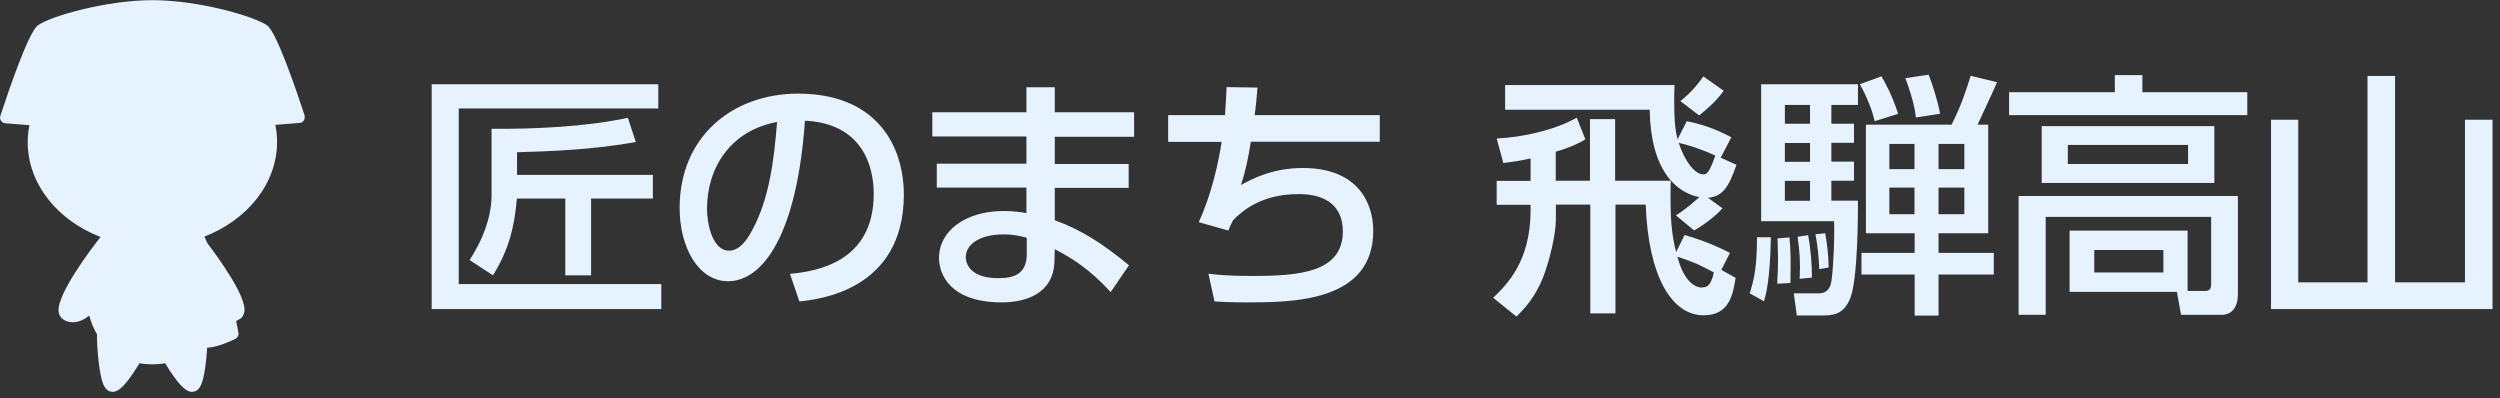 <svg xmlns="http://www.w3.org/2000/svg" width="157" height="25" viewBox="0 0 157 25"><rect x="0" y="0" width="157" height="25" fill="#333333" stroke="none"/><defs><style>.b{fill:#e6f3ff;}</style></defs><path class="b" d="M41.34 5.29v1.52h-12.53v11.03h12.72v1.57h-14.42v-14.12h14.23zm-.35 7.18h-3.87v4.82h-1.62v-4.82h-3.04c-.16 1.81-.5 3.2-1.5 4.82l-1.47-.96c1.2-1.84 1.38-3.31 1.38-4.05v-4.19c2.69.02 5.95-.13 8.56-.69l.5 1.52c-2.62.48-5.51.59-7.46.64v1.42h8.53v1.49zM49.6 17.2c1.7-.16 5.27-.74 5.27-5.03 0-1.78-.74-4.42-4.32-4.59-.5 7.12-2.62 10.08-4.83 10.08-1.86 0-3.04-2.13-3.04-4.59 0-4.5 3.33-7.19 7.44-7.19 4.98 0 6.64 3.33 6.64 6.34 0 6.05-5.43 6.59-6.56 6.71l-.59-1.73zm-5.2-4.08c0 .93.34 2.62 1.38 2.62.61 0 1.06-.54 1.44-1.25 1.09-1.98 1.39-4.43 1.58-6.83-2.88.53-4.4 2.82-4.4 5.46zM71.22 7.07v1.52h-4.98v1.71h4.64v1.5h-4.64v2.03c1.68.61 3.01 1.47 4.66 2.83l-1.15 1.68c-1.34-1.46-2.48-2.16-3.51-2.69l-.02.75c-.05 2.08-1.87 2.59-3.3 2.59-3.25 0-3.95-1.76-3.95-2.79 0-1.7 1.66-2.95 4.07-2.95.64 0 1.1.08 1.42.13v-1.6h-5.63v-1.5h5.63v-1.71h-5.91v-1.52h5.91v-1.57h1.78v1.57h4.98zm-6.75 7.86c-.29-.08-.74-.21-1.47-.21-1.33 0-2.35.54-2.35 1.44 0 .22.11 1.31 2.05 1.31 1.06 0 1.78-.32 1.78-1.52v-1.02zM86.65 7.22v1.68h-8.1c-.1.72-.34 1.92-.62 2.72.7-.38 1.97-1.07 3.89-1.07 3.54 0 4.42 2.3 4.42 3.94 0 4.47-5.04 4.5-7.97 4.5-1.02 0-1.42-.03-2-.06l-.38-1.74c.67.08 1.33.14 2.77.14 2.93 0 5.67-.22 5.67-2.8 0-1.79-1.33-2.34-2.74-2.34-1.25 0-2.83.26-4.16 1.65-.19.38-.22.46-.29.64l-1.86-.53c.82-1.76 1.25-3.81 1.44-5.04h-3.36v-1.68h3.57c.05-.66.06-1.02.1-1.76l1.94.03c-.03.45-.11 1.26-.18 1.73h7.88zM97.69 11.35h2.16v-3.87h1.58v3.87h3.49c-.05 2.42.06 3.38.34 4.48l.53-1.07c1.33.37 2.35.86 2.85 1.12l-.54 1.07.9.5c-.19 1.12-.42 2.35-2.02 2.35-2 0-3.47-2.46-3.63-6.95h-1.9v6.83h-1.58v-6.83h-2.16v.88c0 1.04-.43 2.75-.83 3.75-.5 1.22-1.15 1.91-1.65 2.4l-1.46-1.18c.87-.83 2.35-2.3 2.35-5.49v-.35h-2.13v-1.5h2.13v-1.41c-.7.16-1.17.22-1.71.29l-.42-1.54c1.6-.08 3.62-.51 5.03-1.31l.54 1.36c-.27.16-.7.43-1.86.78v1.83zm7.57 2.17c.7-.45 1.18-.9 1.46-1.14-1.49-.29-3.06-1.71-3.12-5.49h-9.08v-1.55h10.64c-.02.37-.02.64-.02 1.06 0 .75.02 1.62.21 2.35l.58-1.14c.93.19 1.73.45 2.8 1.01l-.67 1.28.99.45c-.48 1.38-.85 1.99-1.79 2.07l.91.66c-.45.51-1.2 1.07-1.78 1.39l-1.14-.94zm1.62 4.53c.27 0 .56-.05.75-.94-.88-.48-1.31-.67-2.29-.99.45 1.71 1.22 1.94 1.54 1.94zm-1.46-9.09c.37 1.15 1.01 1.99 1.55 1.99.16 0 .35 0 .75-1.18-.98-.45-1.73-.67-2.3-.8zm2.83-3.26c-.45.64-1.14 1.23-1.54 1.55l-1.18-.9c.74-.59 1.17-1.17 1.44-1.55l1.28.9zM111.21 14.9c-.05 2.69-.3 3.55-.43 4.02l-.9-.5c.29-.88.46-1.73.46-3.52h.86zm-.61-9.61h6.08v1.3h-1.67v1.18h1.42v1.2h-1.42v1.18h1.42v1.2h-1.42v1.25h1.67c0 .79 0 4.9-.48 6.12-.43 1.07-1.12 1.09-1.79 1.09h-1.57l-.19-1.39h1.57c.46 0 .64-.24.75-.56.13-.4.26-2.85.21-3.97h-4.58v-8.6zm1.78 9.61c.08.96.08 1.23.06 2.87l-.83.05c.03-.59.05-1.07.05-1.62l-.03-1.23.75-.06zm-.29-8.31v1.18h1.58v-1.18h-1.58zm0 2.39v1.18h1.58v-1.18h-1.58zm0 2.38v1.25h1.58v-1.25h-1.58zm1.46 3.41c.16.82.24 1.83.24 2.66l-.77.08c.05-1.02 0-1.75-.13-2.64l.66-.1zm1.07-.13c.1.5.21 1.33.22 2.16l-.59.1c-.03-.75-.1-1.46-.24-2.19l.61-.06zm3.54-9.84c.16.27.69 1.2 1.04 2.35l-1.47.46c-.22-1.01-.8-2.1-.93-2.32l1.36-.5zm3.58 11.08h3.47v1.36h-3.47v2.58h-1.5v-2.58h-3.34v-1.36h3.34v-1.23h-3.06v-6.82h5.38c.61-1.23.83-1.91 1.2-3.07l1.65.4c-.26.62-.34.78-1.22 2.67h.67v6.82h-3.12v1.23zm-3.09-6.84v1.58h1.58v-1.58h-1.58zm0 2.74v1.67h1.58v-1.67h-1.58zm2.47-7.09c.26.69.56 1.62.72 2.45l-1.52.24c-.05-.4-.13-1.01-.66-2.47l1.46-.22zm.62 4.35v1.58h1.62v-1.58h-1.62zm0 2.74v1.67h1.62v-1.67h-1.62zM141.14 7.23h-14.97v-1.44h6.64v-1.07h1.73v1.07h6.59v1.44zm-11.17 11.11v-3.86h7.41v3.79h1.1c.26 0 .38-.1.38-.42v-4.23h-10.39v6.15h-1.7v-7.46h13.77v6.15c0 1.28-.85 1.31-.98 1.31h-2.59l-.26-1.44h-6.75zm9.09-6.85h-10.84v-3.57h10.84v3.57zm-1.65-2.39h-7.55v1.2h7.55v-1.2zm-1.55 6.6h-4.34v1.41h4.34v-1.41zM150.41 4.77v12.96h4.39v-10.21h1.73v11.89h-13.91v-11.89h1.71v10.21h4.35v-12.96h1.73zM19.14 7.28c-.51-1.56-1.76-5.23-2.35-5.67-.72-.55-4.26-1.6-7.21-1.6s-6.5 1.04-7.21 1.59c-.59.45-1.84 4.12-2.35 5.68-.03.1-.02.21.04.3s.16.15.26.16l1.53.12c-.07.35-.11.7-.11 1.06 0 2.64 1.88 4.92 4.57 5.96l-.02.04-.02.02c-.46.58-2.72 3.54-2.59 4.63.03.24.15.37.24.45.19.15.41.22.65.22.36 0 .72-.17 1.04-.42.11.43.27.82.48 1.17 0 1.03.15 2.55.4 3.15.1.23.22.37.38.43l.19.04c.43 0 .91-.5 1.7-1.8.26.05.53.07.81.07s.55-.02.8-.07c.79 1.3 1.28 1.8 1.7 1.8l.19-.04c.16-.06.28-.2.38-.43.19-.45.32-1.42.37-2.31h.01c.62 0 1.65-.49 1.76-.55.14-.07.22-.22.19-.38-.02-.1-.07-.42-.14-.74l.27-.15c.1-.07.21-.21.25-.45.12-.94-1.55-3.26-2.32-4.28l-.2-.42c2.69-1.04 4.57-3.32 4.57-5.96 0-.36-.04-.71-.11-1.06l1.53-.12c.11 0 .2-.07.26-.16s.07-.2.04-.3z"/></svg>